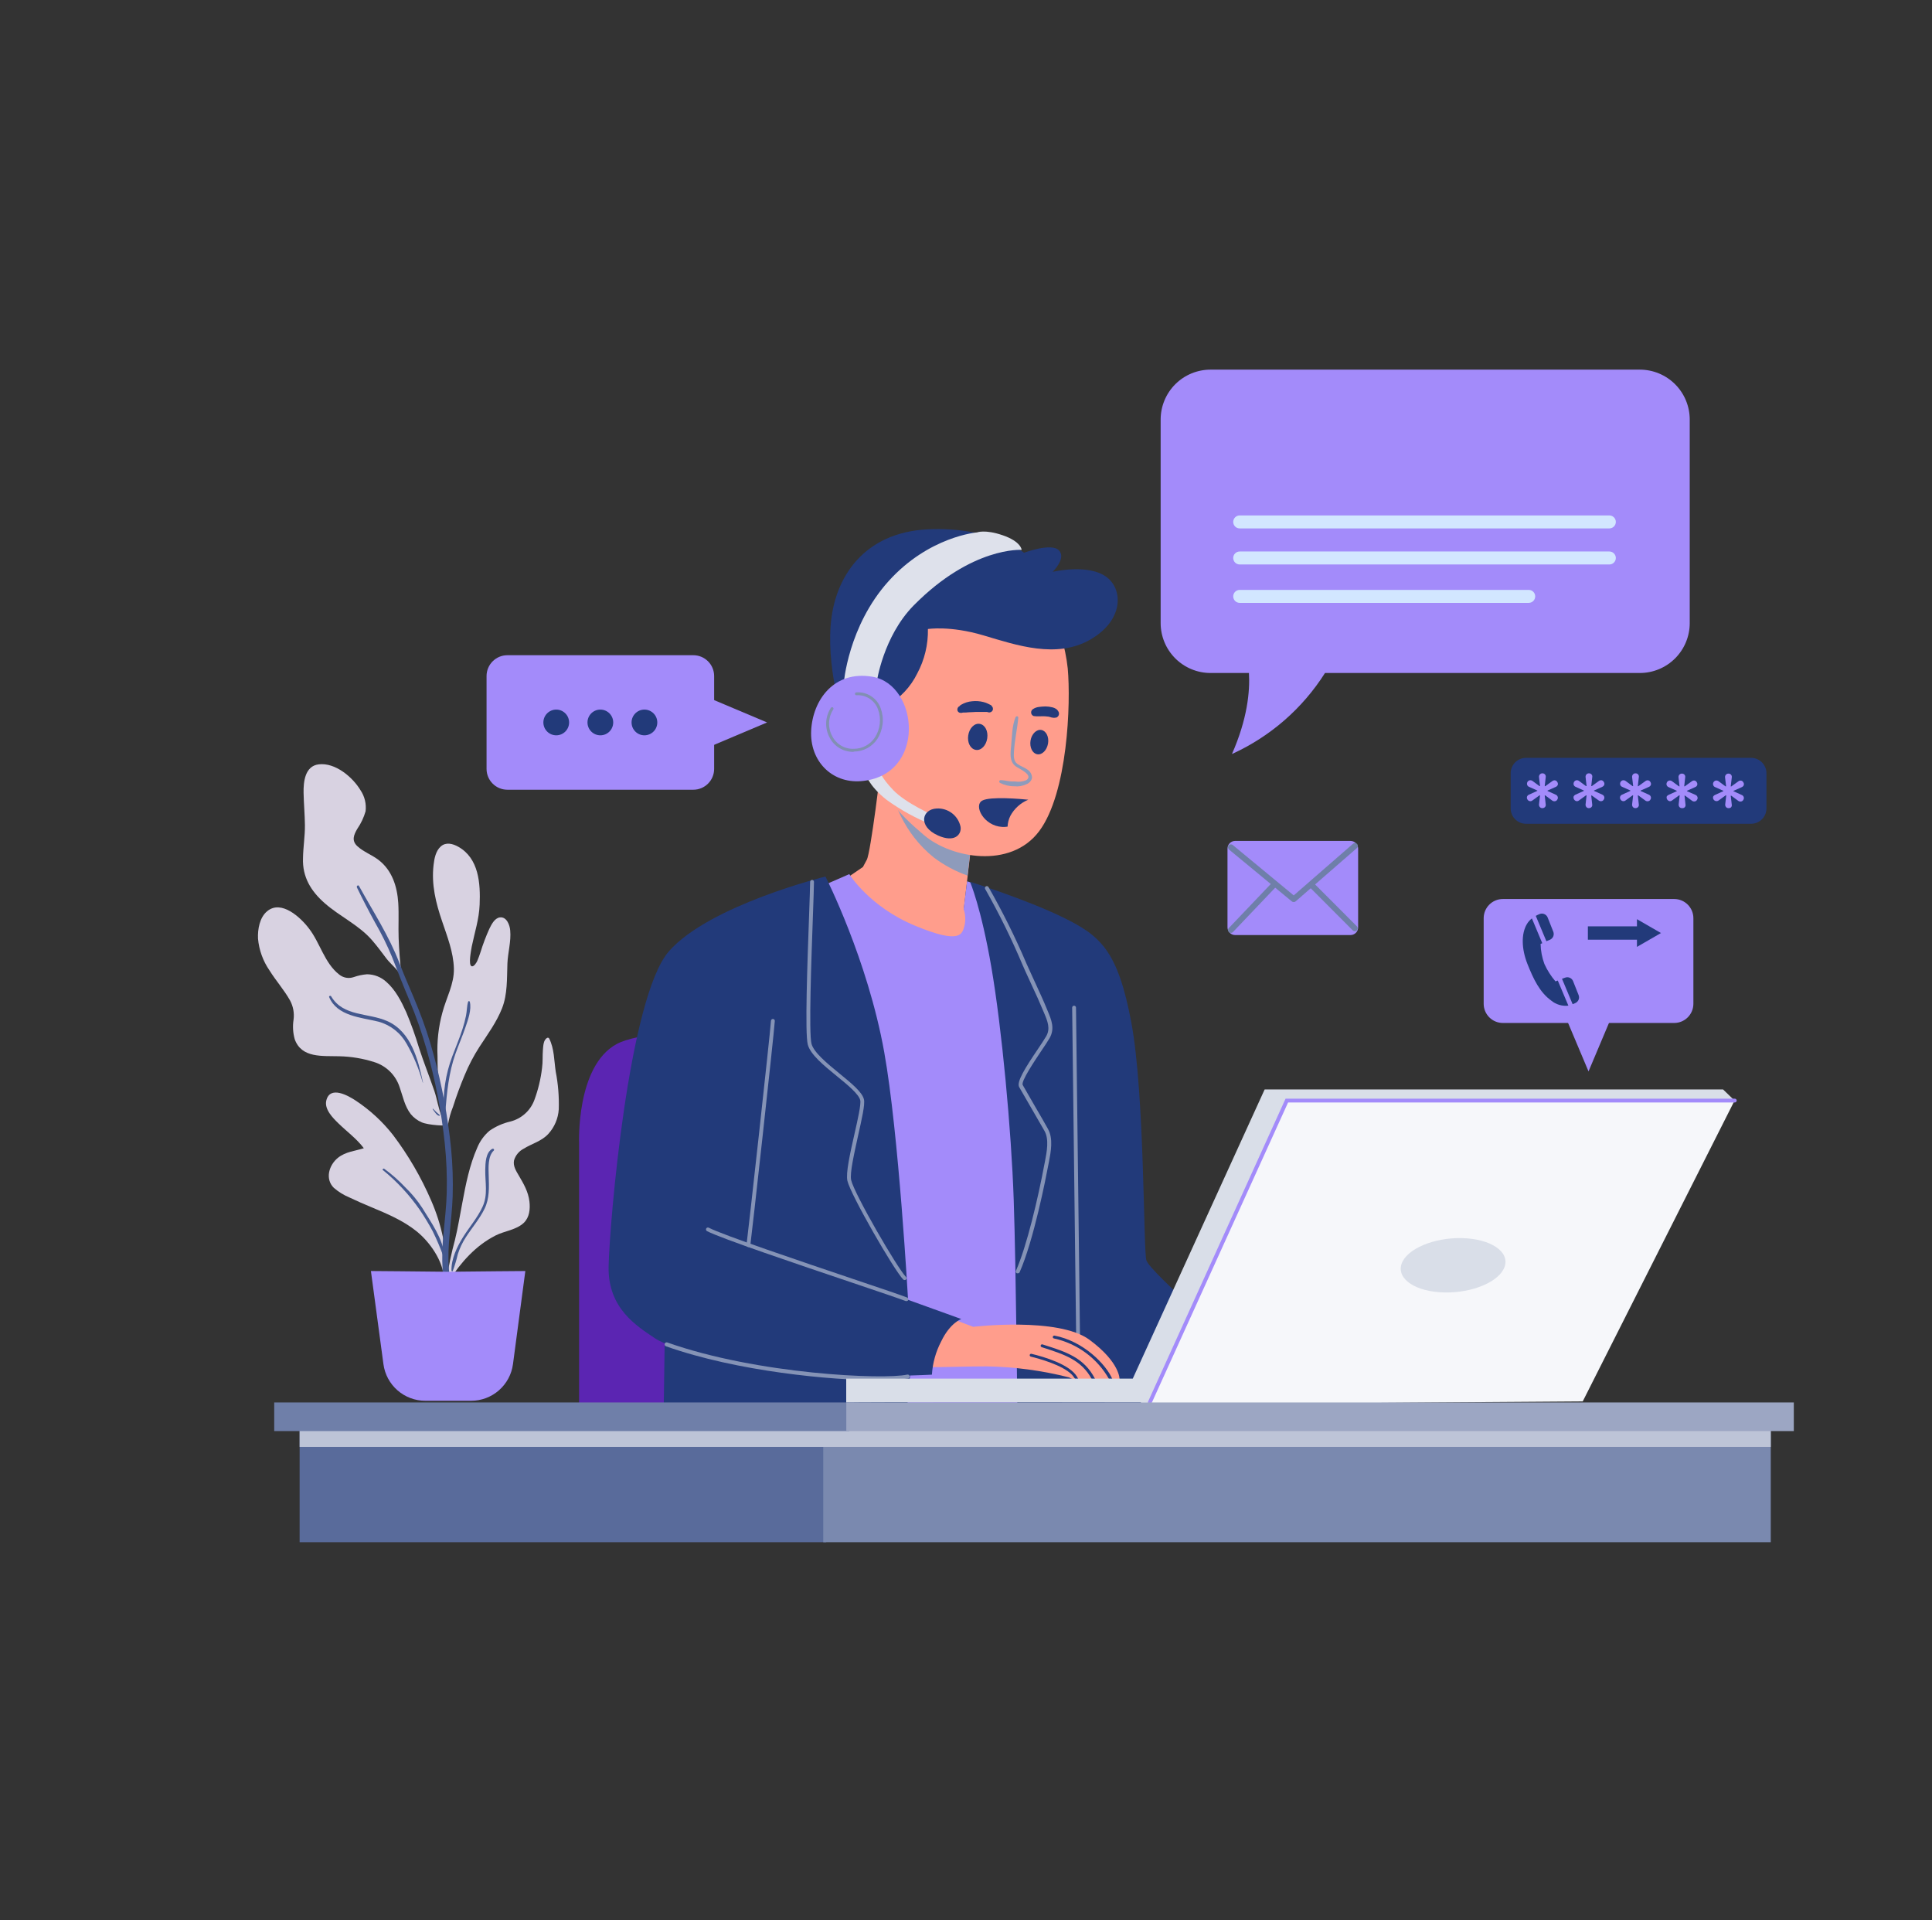 <svg width="156" height="155" viewBox="0 0 156 155" fill="none" xmlns="http://www.w3.org/2000/svg">
<rect x="0" y="0" width="156" height="155" fill="#333333" stroke="none"/>
<path d="M135.183 72.577H121.35C120.494 72.577 119.8 73.271 119.8 74.127V81.034C119.8 81.89 120.494 82.584 121.35 82.584H135.183C136.039 82.584 136.733 81.89 136.733 81.034V74.127C136.733 73.271 136.039 72.577 135.183 72.577Z" fill="#A38BFA"/>
<path d="M128.266 86.496L130.458 81.301H126.075L128.266 86.496Z" fill="#A38BFA"/>
<path d="M128.214 75.863H132.176V76.443L134.116 75.324L132.176 74.205V74.784H128.214V75.863Z" fill="#223A7A"/>
<path d="M134.116 78.139H130.157V77.562L128.214 78.681L130.157 79.8V79.221H134.116V78.139Z" fill="#A38BFA"/>
<path d="M125.783 79.159L125.597 79.227C125.235 78.804 124.935 78.332 124.705 77.826C124.512 77.306 124.407 76.758 124.395 76.204L124.531 76.145L123.694 74.143C123.531 74.269 123.393 74.424 123.288 74.602C122.814 75.404 122.86 76.632 123.338 77.832C123.815 79.031 124.323 80.104 125.253 80.777C125.445 80.935 125.666 81.053 125.904 81.123C126.142 81.194 126.392 81.215 126.639 81.186L125.783 79.159Z" fill="#223A7A"/>
<path d="M126.385 78.923L126.124 79.016L126.983 81.068C127.072 81.039 127.158 81.001 127.24 80.957C127.347 80.898 127.429 80.803 127.471 80.689C127.512 80.575 127.511 80.45 127.467 80.337L127.02 79.211C126.973 79.09 126.88 78.991 126.761 78.938C126.643 78.884 126.507 78.878 126.385 78.923Z" fill="#223A7A"/>
<path d="M124.342 73.78C124.226 73.823 124.114 73.876 124.007 73.938L124.863 75.984L125.151 75.866C125.27 75.815 125.365 75.719 125.416 75.6C125.467 75.481 125.469 75.346 125.424 75.225L124.974 74.09C124.931 73.966 124.84 73.864 124.722 73.806C124.603 73.748 124.467 73.738 124.342 73.78Z" fill="#223A7A"/>
<path d="M46.758 115.401V92.312C46.758 92.312 46.501 86.09 49.775 84.295C53.048 82.5 66.825 83.461 66.825 83.461V115.391L46.758 115.401Z" fill="#5B25B2"/>
<path d="M71.143 61.845C71.143 61.845 70.309 68.839 69.987 69.415L69.677 69.992L68.08 71.083C68.08 71.083 71.158 75.445 74.94 76.148C78.722 76.852 78.406 74.598 78.406 74.598L77.826 73.377L78.598 66.709C78.598 66.709 71.719 63.578 71.143 61.845Z" fill="#FF9D8C"/>
<path d="M66.074 71.66L68.576 70.568C68.576 70.568 70.179 73.197 73.899 74.738C77.619 76.279 77.684 75.38 77.876 74.738C77.981 74.291 77.959 73.824 77.811 73.389L78.087 71.145L79.575 71.641L84.739 113.414L71.462 114.055L66.074 71.66Z" fill="#A38BFA"/>
<path d="M78.326 71.188C78.326 71.188 79.225 73.262 80.058 78.139C80.892 83.015 81.661 91.221 81.853 96.866C82.046 102.511 82.163 115.401 82.163 115.401H98.903C99.096 115.401 100.252 109.052 100.252 109.052C100.252 109.052 92.948 102.787 92.57 101.761C92.313 101.079 92.443 88.4 91.352 82.562C90.26 76.725 88.85 75.55 85.893 74.09C82.845 72.593 78.326 71.188 78.326 71.188Z" fill="#223A7A"/>
<path d="M87.049 108.054C87.008 108.054 86.968 108.037 86.939 108.008C86.91 107.979 86.894 107.94 86.894 107.899C86.894 107.44 86.81 100.924 86.733 94.621C86.655 88.319 86.572 81.806 86.572 81.344C86.572 81.303 86.588 81.263 86.617 81.234C86.646 81.205 86.685 81.189 86.727 81.189C86.768 81.189 86.807 81.205 86.836 81.234C86.865 81.263 86.882 81.303 86.882 81.344C86.882 81.803 86.965 88.319 87.043 94.618C87.12 100.917 87.204 107.437 87.204 107.899C87.203 107.939 87.186 107.978 87.158 108.007C87.129 108.036 87.09 108.053 87.049 108.054Z" fill="#8593B6"/>
<path d="M53.696 106.485L53.569 115.401H73.065C73.065 115.401 73.899 107.834 73.579 107.127C73.26 106.42 53.696 106.485 53.696 106.485Z" fill="#223A7A"/>
<g style="mix-blend-mode:multiply">
<path d="M75.396 69.223C76.226 69.847 77.146 70.34 78.124 70.686L78.583 66.721C78.583 66.721 73.427 64.359 71.679 62.601C72.045 64.598 72.944 67.242 75.396 69.223Z" fill="#8E9BBB"/>
</g>
<path d="M84.612 48.825C85.475 50.416 86.02 52.16 86.215 53.959C86.472 56.78 86.215 64.027 83.905 67.106C81.596 70.184 76.775 69.276 74.606 67.416C72.603 65.711 70.628 63.826 70.117 60.106C69.605 56.386 71.205 49.33 75.759 47.855C80.313 46.379 84.612 48.825 84.612 48.825Z" fill="#FF9D8C"/>
<path d="M90.4 111.371C90.4 111.371 90.174 111.371 89.83 111.371H89.566L88.425 111.34H88.153C87.749 111.34 87.405 111.38 87.083 111.361C87.015 111.361 86.916 111.361 86.835 111.361C86.801 111.364 86.767 111.364 86.733 111.361C86.583 111.327 86.44 111.271 86.308 111.194C84.132 110.64 81.9 110.343 79.655 110.307C76.791 110.307 74.221 110.515 73.803 110.165C73.384 109.814 73.127 106.209 75.573 105.974L78.58 107.114C78.58 107.114 85.446 106.299 87.963 108.156C90.481 110.013 90.4 111.371 90.4 111.371Z" fill="#FF9D8C"/>
<path d="M87.071 111.34C87.002 111.34 86.903 111.34 86.823 111.34C86.744 111.215 86.656 111.097 86.559 110.986C85.784 110.196 83.912 109.684 83.233 109.52C83.203 109.513 83.177 109.494 83.161 109.468C83.145 109.442 83.139 109.41 83.146 109.38C83.15 109.365 83.156 109.351 83.165 109.339C83.174 109.326 83.186 109.315 83.199 109.307C83.213 109.299 83.227 109.294 83.243 109.292C83.258 109.289 83.273 109.29 83.289 109.294C84.278 109.532 86.389 110.143 86.971 111.154C86.99 111.181 87.04 111.29 87.071 111.34Z" fill="#223A7A"/>
<path d="M88.422 111.324C88.332 111.324 88.239 111.324 88.149 111.324C87.303 109.774 85.921 109.34 84.209 108.788L84.107 108.754C84.093 108.749 84.079 108.742 84.068 108.732C84.056 108.722 84.047 108.709 84.04 108.696C84.033 108.682 84.029 108.667 84.028 108.652C84.027 108.637 84.029 108.621 84.034 108.607C84.039 108.593 84.047 108.579 84.057 108.568C84.067 108.556 84.079 108.547 84.093 108.54C84.106 108.533 84.121 108.529 84.136 108.528C84.152 108.527 84.167 108.529 84.181 108.534L84.281 108.568C86.088 109.139 87.545 109.604 88.422 111.324Z" fill="#223A7A"/>
<path d="M89.826 111.358H89.563C89.096 110.523 88.457 109.797 87.689 109.227C86.921 108.657 86.04 108.257 85.105 108.054C85.09 108.051 85.075 108.046 85.061 108.038C85.048 108.03 85.037 108.019 85.028 108.006C85.019 107.993 85.012 107.979 85.009 107.964C85.006 107.948 85.006 107.933 85.009 107.917C85.016 107.888 85.033 107.862 85.058 107.845C85.082 107.828 85.112 107.82 85.142 107.824C87.458 108.258 89.327 110.146 89.826 111.358Z" fill="#223A7A"/>
<path d="M71.654 56.941C72.694 56.343 73.531 55.45 74.06 54.374C74.653 53.271 74.95 52.033 74.925 50.781C74.925 50.781 76.723 50.493 79.417 51.296C82.111 52.099 85.307 53.187 88.01 51.649C90.713 50.111 90.704 47.641 89.389 46.615C87.917 45.465 84.997 46.165 84.997 46.165C84.997 46.165 86.119 45.074 85.508 44.432C84.897 43.791 82.687 44.624 82.687 44.624C82.687 44.624 79.993 42.476 74.894 42.733C69.794 42.991 67.358 46.55 67.069 50.53C66.781 54.51 68.223 58.481 68.223 58.481L71.654 56.941Z" fill="#223A7A"/>
<g style="mix-blend-mode:multiply">
<path d="M81.999 57.905C81.711 58.615 81.717 59.455 81.646 60.199C81.59 60.788 81.481 61.473 82.021 61.87C82.278 62.059 83.493 62.57 82.867 62.986C82.58 63.105 82.265 63.141 81.959 63.088C81.77 63.088 81.581 63.088 81.394 63.057C81.209 63.026 80.995 62.983 80.796 62.98C80.771 62.981 80.747 62.989 80.727 63.005C80.708 63.021 80.694 63.042 80.687 63.066C80.68 63.091 80.682 63.116 80.691 63.14C80.7 63.163 80.716 63.183 80.737 63.197C81.1 63.385 81.504 63.481 81.912 63.476C82.246 63.513 82.584 63.454 82.886 63.305C82.996 63.266 83.094 63.199 83.172 63.112C83.25 63.025 83.305 62.92 83.332 62.806C83.333 62.668 83.298 62.533 83.231 62.413C83.163 62.292 83.066 62.192 82.948 62.121C82.706 61.941 82.408 61.857 82.163 61.681C81.822 61.439 81.853 61.03 81.875 60.648C81.931 59.737 82.142 58.841 82.222 57.933C82.222 57.796 82.042 57.796 81.999 57.905Z" fill="#8E9BBB"/>
</g>
<path d="M84.622 60.035C84.525 60.577 84.132 60.965 83.744 60.89C83.357 60.816 83.124 60.326 83.211 59.787C83.298 59.247 83.701 58.857 84.088 58.931C84.476 59.005 84.718 59.495 84.622 60.035Z" fill="#223A7A"/>
<path d="M79.714 59.607C79.627 60.19 79.215 60.614 78.784 60.537C78.353 60.459 78.093 59.951 78.18 59.368C78.267 58.785 78.679 58.364 79.11 58.438C79.541 58.513 79.801 59.024 79.714 59.607Z" fill="#223A7A"/>
<path d="M83.478 57.809C83.788 57.858 84.082 57.809 84.383 57.827L84.6 57.849H84.575H84.622L84.736 57.871C84.798 57.886 84.86 57.911 84.925 57.927C84.985 57.941 85.047 57.949 85.108 57.951L85.207 57.936H85.145C85.187 57.938 85.228 57.938 85.269 57.936C85.353 57.911 85.423 57.854 85.466 57.779C85.508 57.703 85.52 57.614 85.499 57.53C85.486 57.483 85.464 57.438 85.434 57.4C85.434 57.381 85.406 57.365 85.394 57.35L85.431 57.39L85.39 57.338C85.373 57.31 85.35 57.286 85.322 57.269L85.248 57.214C85.163 57.161 85.07 57.123 84.972 57.102C84.791 57.057 84.606 57.033 84.42 57.031C84.237 57.033 84.055 57.047 83.874 57.074C83.707 57.093 83.546 57.153 83.406 57.248C83.354 57.279 83.313 57.326 83.287 57.381C83.261 57.436 83.252 57.498 83.261 57.558C83.269 57.616 83.293 57.672 83.332 57.717C83.371 57.762 83.421 57.795 83.478 57.812V57.809Z" fill="#223A7A"/>
<path d="M80.058 56.95C80.018 56.925 79.975 56.904 79.931 56.885C79.897 56.87 79.798 56.817 79.872 56.857L79.789 56.814C79.665 56.753 79.535 56.706 79.401 56.674C79.107 56.601 78.803 56.58 78.502 56.612C78.188 56.637 77.884 56.732 77.612 56.891C77.571 56.913 77.533 56.941 77.498 56.972L77.436 57.056V57.028C77.394 57.057 77.36 57.096 77.337 57.141C77.313 57.187 77.302 57.237 77.302 57.288C77.302 57.336 77.315 57.383 77.34 57.424C77.365 57.465 77.4 57.498 77.442 57.52C77.491 57.541 77.544 57.552 77.597 57.552C77.65 57.552 77.703 57.541 77.752 57.52H77.591C77.67 57.538 77.753 57.538 77.833 57.52C77.833 57.52 77.919 57.499 77.864 57.52C77.808 57.542 77.95 57.52 77.966 57.52C77.981 57.52 78.081 57.52 77.966 57.52H78.022L78.167 57.505C78.378 57.505 78.589 57.48 78.803 57.474C79.017 57.468 79.2 57.474 79.398 57.474H79.649C79.677 57.474 79.696 57.474 79.649 57.474H79.702L79.807 57.508C79.876 57.524 79.949 57.516 80.013 57.485C80.076 57.454 80.127 57.402 80.158 57.338C80.183 57.271 80.185 57.198 80.163 57.13C80.141 57.062 80.097 57.004 80.037 56.966L80.058 56.95Z" fill="#223A7A"/>
<path d="M81.581 65.866C81.898 65.277 82.41 64.816 83.028 64.561C82.492 64.505 79.956 64.272 79.308 64.635C78.592 65.041 79.442 66.678 80.923 66.758C81.068 66.766 81.214 66.758 81.357 66.734C81.37 66.432 81.446 66.136 81.581 65.866Z" fill="#223A7A"/>
<path d="M69.859 62.425C69.859 62.425 70.117 63.417 71.592 64.573C72.713 65.383 73.928 66.053 75.21 66.569L75.38 65.822C75.38 65.822 73.167 64.861 72.141 63.801C71.115 62.741 70.988 62.167 70.988 62.167L69.859 62.425Z" fill="#DEE1EB"/>
<path d="M75.632 65.27C76.079 65.245 76.52 65.381 76.875 65.654C77.23 65.927 77.474 66.32 77.563 66.758C77.647 67.379 77.076 68.048 75.743 67.45C74.085 66.706 74.444 65.323 75.632 65.27Z" fill="#223A7A"/>
<path d="M70.789 55.081C70.789 55.081 71.301 51.395 73.772 48.881C78.487 44.104 82.495 44.392 82.495 44.392C82.495 44.392 82.461 43.719 80.945 43.205C79.531 42.724 78.893 42.981 78.893 42.981C78.893 42.981 75.012 43.291 71.741 46.925C68.471 50.558 68.126 55.18 68.126 55.18L70.789 55.081Z" fill="#DEE1EB"/>
<path d="M70.436 54.631C67.336 54.107 65.625 56.522 65.498 58.971C65.371 61.42 67.15 63.24 69.506 63.063C74.829 62.648 74.221 55.273 70.436 54.631Z" fill="#A38BFA"/>
<path d="M68.898 60.695C68.509 60.701 68.125 60.599 67.79 60.399C67.455 60.2 67.182 59.912 67.001 59.566C66.794 59.193 66.693 58.769 66.709 58.342C66.724 57.915 66.857 57.5 67.091 57.142C67.1 57.13 67.111 57.119 67.123 57.111C67.136 57.102 67.15 57.096 67.165 57.093C67.18 57.09 67.196 57.091 67.21 57.094C67.225 57.097 67.24 57.103 67.252 57.111C67.265 57.12 67.276 57.131 67.284 57.144C67.293 57.156 67.298 57.17 67.301 57.185C67.304 57.2 67.304 57.216 67.301 57.231C67.298 57.246 67.292 57.26 67.283 57.273C67.075 57.593 66.958 57.965 66.944 58.347C66.93 58.729 67.021 59.108 67.206 59.443C67.37 59.761 67.622 60.026 67.933 60.205C68.243 60.384 68.599 60.469 68.957 60.45C69.291 60.449 69.619 60.365 69.913 60.207C70.206 60.048 70.456 59.82 70.641 59.542C70.857 59.208 70.992 58.828 71.037 58.432C71.081 58.037 71.032 57.637 70.895 57.263C70.767 56.913 70.53 56.613 70.219 56.408C69.907 56.203 69.537 56.104 69.165 56.126C69.15 56.128 69.135 56.127 69.12 56.123C69.105 56.119 69.091 56.112 69.079 56.103C69.067 56.094 69.057 56.082 69.049 56.069C69.042 56.056 69.037 56.041 69.035 56.026C69.031 55.996 69.04 55.965 69.058 55.941C69.077 55.917 69.104 55.901 69.134 55.896C69.56 55.863 69.984 55.971 70.342 56.204C70.7 56.437 70.972 56.78 71.115 57.183C71.262 57.59 71.314 58.025 71.265 58.455C71.217 58.885 71.07 59.298 70.836 59.663C70.631 59.969 70.355 60.222 70.031 60.398C69.707 60.574 69.345 60.668 68.976 60.673L68.898 60.695Z" fill="#818FB3"/>
<path d="M66.651 70.761C66.651 70.761 57.289 73.07 54.018 76.79C50.748 80.51 49.207 98.853 49.142 102.254C49.077 105.654 51.452 107.065 52.862 108.026C54.273 108.987 60.494 110.72 65.498 110.977C70.501 111.234 75.247 110.977 75.247 110.977C75.305 110.036 75.562 109.118 76.001 108.283C76.713 106.795 77.619 106.485 77.619 106.485L73.322 104.935C73.322 104.935 72.569 91.45 71.397 84.94C70.052 77.432 66.651 70.761 66.651 70.761Z" fill="#223A7A"/>
<path d="M82.172 102.793C82.152 102.797 82.131 102.797 82.111 102.793C82.073 102.776 82.044 102.745 82.029 102.707C82.015 102.668 82.016 102.626 82.033 102.588C82.91 100.607 83.819 96.723 84.33 93.995L84.374 93.775C84.528 92.972 84.721 91.974 84.336 91.295C84.138 90.945 83.695 90.182 83.27 89.451C82.845 88.719 82.411 87.972 82.293 87.758C82.067 87.339 82.78 86.208 83.809 84.686C84.085 84.27 84.327 83.914 84.466 83.672C84.835 83.052 84.591 82.454 84.308 81.781L84.2 81.53C83.946 80.91 83.654 80.271 83.372 79.67L83.028 78.92C82.876 78.588 82.718 78.253 82.572 77.909C81.685 75.806 80.676 73.757 79.55 71.771C79.529 71.735 79.524 71.693 79.534 71.653C79.545 71.613 79.57 71.579 79.606 71.557C79.623 71.547 79.642 71.54 79.663 71.537C79.683 71.534 79.703 71.535 79.723 71.541C79.743 71.546 79.761 71.555 79.777 71.567C79.793 71.58 79.807 71.595 79.817 71.613C80.956 73.605 81.977 75.662 82.876 77.773L83.332 78.78L83.676 79.527C83.958 80.147 84.249 80.767 84.51 81.409L84.606 81.638C84.894 82.327 85.192 83.037 84.749 83.808C84.603 84.06 84.361 84.428 84.079 84.841C83.543 85.641 82.424 87.305 82.579 87.591C82.693 87.801 83.109 88.52 83.549 89.277C83.989 90.033 84.423 90.774 84.618 91.137C85.059 91.924 84.854 92.981 84.69 93.834L84.646 94.051C84.46 95.046 83.471 100.13 82.328 102.712C82.313 102.74 82.29 102.762 82.263 102.777C82.235 102.791 82.204 102.797 82.172 102.793Z" fill="#8593B6"/>
<path d="M73.04 103.339C73.02 103.339 72.999 103.335 72.981 103.327C72.962 103.319 72.945 103.307 72.931 103.292C72.2 102.557 68.688 96.472 68.424 95.328C68.281 94.708 68.641 93.112 68.988 91.574C69.258 90.384 69.537 89.153 69.46 88.821C69.339 88.322 68.44 87.581 67.572 86.877C66.521 86.019 65.436 85.132 65.225 84.332C64.986 83.424 65.191 77.742 65.327 73.981C65.374 72.627 65.414 71.56 65.414 71.192C65.414 71.15 65.43 71.111 65.459 71.082C65.489 71.053 65.528 71.037 65.569 71.037C65.61 71.037 65.65 71.053 65.679 71.082C65.708 71.111 65.724 71.15 65.724 71.192C65.724 71.576 65.684 72.648 65.637 74.003C65.51 77.519 65.299 83.402 65.526 84.267C65.712 84.968 66.803 85.861 67.767 86.651C68.731 87.442 69.627 88.161 69.76 88.759C69.856 89.162 69.593 90.309 69.292 91.655C68.982 93.09 68.601 94.711 68.728 95.272C68.985 96.391 72.448 102.365 73.152 103.087C73.166 103.102 73.177 103.118 73.185 103.137C73.193 103.156 73.197 103.176 73.197 103.196C73.197 103.216 73.193 103.236 73.185 103.255C73.177 103.273 73.166 103.29 73.152 103.304C73.136 103.317 73.119 103.327 73.099 103.333C73.08 103.339 73.06 103.341 73.04 103.339Z" fill="#8593B6"/>
<path d="M60.432 100.676H60.411C60.39 100.673 60.37 100.666 60.353 100.656C60.335 100.646 60.319 100.632 60.307 100.615C60.294 100.599 60.285 100.58 60.28 100.56C60.275 100.54 60.274 100.519 60.277 100.499C60.392 99.693 62.171 83.635 62.252 82.404C62.255 82.363 62.274 82.325 62.305 82.298C62.336 82.271 62.377 82.257 62.418 82.26C62.459 82.263 62.497 82.282 62.524 82.313C62.551 82.344 62.565 82.385 62.562 82.426C62.478 83.666 60.702 99.736 60.584 100.542C60.579 100.579 60.561 100.613 60.533 100.637C60.505 100.662 60.469 100.675 60.432 100.676Z" fill="#8593B6"/>
<path d="M73.195 105.037C73.176 105.042 73.156 105.042 73.136 105.037C72.742 104.879 71 104.29 68.796 103.546C64.344 102.046 58.256 99.99 57.087 99.389C57.051 99.369 57.024 99.336 57.012 99.297C57 99.258 57.004 99.215 57.022 99.178C57.041 99.142 57.074 99.115 57.113 99.103C57.152 99.091 57.194 99.095 57.23 99.113C58.368 99.705 64.704 101.841 68.892 103.255C71.103 103.999 72.851 104.588 73.254 104.752C73.292 104.768 73.322 104.798 73.337 104.836C73.353 104.873 73.353 104.916 73.338 104.954C73.324 104.979 73.303 105.001 73.278 105.016C73.253 105.03 73.224 105.038 73.195 105.037Z" fill="#8593B6"/>
<path d="M71.053 111.433C67.138 111.433 59.543 110.726 53.773 108.686C53.753 108.679 53.734 108.669 53.718 108.655C53.702 108.641 53.688 108.624 53.679 108.604C53.669 108.585 53.663 108.564 53.662 108.543C53.66 108.522 53.663 108.5 53.67 108.48C53.676 108.459 53.687 108.441 53.701 108.424C53.715 108.408 53.732 108.395 53.751 108.385C53.77 108.376 53.791 108.37 53.813 108.368C53.834 108.367 53.855 108.369 53.876 108.376C61.164 110.955 71.36 111.395 73.257 110.971C73.277 110.966 73.298 110.966 73.319 110.969C73.339 110.973 73.359 110.981 73.377 110.992C73.394 111.003 73.409 111.018 73.421 111.035C73.433 111.052 73.442 111.071 73.446 111.092C73.451 111.112 73.451 111.133 73.447 111.154C73.444 111.174 73.436 111.194 73.425 111.211C73.414 111.229 73.399 111.244 73.382 111.256C73.365 111.268 73.346 111.276 73.325 111.281C72.574 111.402 71.813 111.452 71.053 111.433Z" fill="#8593B6"/>
<path d="M26.23 72.924C27.445 73.994 28.986 74.679 30.052 75.916C30.474 76.403 30.849 76.92 31.24 77.432C31.525 77.804 32.281 78.418 32.405 78.886C32.458 79.09 32.446 78.811 32.405 78.607V78.582C32.3 77.636 32.222 76.688 32.188 75.736C32.154 74.784 32.216 73.836 32.157 72.887C32.07 71.554 31.655 70.258 30.564 69.421C30.031 69.015 29.342 68.764 28.853 68.312C28.363 67.859 28.574 67.382 28.853 66.907C29.149 66.476 29.374 65.999 29.519 65.497C29.592 64.901 29.448 64.299 29.113 63.801C28.477 62.735 27.067 61.544 25.734 61.706C24.621 61.839 24.494 63.122 24.513 64.015C24.531 64.908 24.612 65.751 24.621 66.622C24.63 67.493 24.479 68.389 24.466 69.279C24.407 70.792 25.105 71.945 26.23 72.924Z" fill="#D8D2E1"/>
<path d="M37.517 86.8C37.848 85.999 38.25 85.231 38.72 84.503C39.377 83.495 40.102 82.513 40.543 81.387C40.983 80.262 40.927 79 40.971 77.788C41.005 76.899 41.281 76.009 41.197 75.113C41.163 74.685 40.915 73.994 40.363 74.062C39.929 74.118 39.675 74.654 39.507 74.992C39.235 75.597 39 76.218 38.804 76.852C38.72 77.097 38.639 77.345 38.534 77.581C38.472 77.717 38.273 78.052 38.091 78.008C37.781 77.928 38.06 76.641 38.091 76.415C38.326 75.271 38.683 74.208 38.729 73.03C38.8 71.322 38.67 69.288 36.999 68.355C36.562 68.11 36.011 67.964 35.595 68.33C35.18 68.696 35.068 69.316 35.009 69.828C34.823 71.405 35.192 72.9 35.7 74.381C36.116 75.621 36.612 76.861 36.649 78.182C36.683 79.444 36.029 80.56 35.719 81.753C35.405 82.898 35.273 84.086 35.328 85.272C35.328 86.04 35.353 86.803 35.409 87.572C35.462 88.279 35.524 88.982 35.611 89.686C35.611 89.829 35.642 89.978 35.663 90.126C35.391 89.472 35.294 88.725 35.071 88.068C34.671 86.902 34.209 85.758 33.831 84.587C33.538 83.61 33.194 82.65 32.799 81.71C32.405 80.839 31.934 79.915 31.202 79.273C30.775 78.879 30.215 78.658 29.634 78.653C29.266 78.683 28.903 78.76 28.555 78.883C28.36 78.95 28.151 78.967 27.947 78.931C27.744 78.895 27.553 78.808 27.392 78.678C26.196 77.748 25.843 76.108 24.947 74.958C24.296 74.09 22.727 72.611 21.58 73.557C20.96 74.059 20.799 75.032 20.833 75.776C20.916 76.699 21.236 77.584 21.763 78.346C22.281 79.177 22.947 79.921 23.424 80.774C23.677 81.249 23.775 81.79 23.703 82.324C23.622 82.848 23.654 83.384 23.797 83.895C24.345 85.445 26.059 85.231 27.392 85.272C28.349 85.292 29.298 85.45 30.21 85.74C30.69 85.887 31.127 86.148 31.485 86.499C31.842 86.851 32.11 87.284 32.266 87.761C32.529 88.493 32.672 89.311 33.171 89.947C33.408 90.234 33.711 90.461 34.054 90.607C34.575 90.836 36.159 90.935 36.172 90.793C36.256 90.294 36.395 89.805 36.584 89.336C36.851 88.48 37.167 87.64 37.517 86.8Z" fill="#D8D2E1"/>
<path d="M44.873 86.515C44.737 85.625 44.762 84.655 44.34 83.833C44.333 83.82 44.322 83.808 44.31 83.799C44.298 83.789 44.284 83.782 44.269 83.778C44.254 83.774 44.238 83.773 44.223 83.775C44.207 83.777 44.192 83.782 44.179 83.79C43.869 83.957 43.869 84.444 43.838 84.742C43.798 85.238 43.838 85.734 43.767 86.227C43.663 87.107 43.455 87.972 43.147 88.803C42.99 89.227 42.732 89.607 42.395 89.909C42.059 90.211 41.654 90.427 41.215 90.539C40.611 90.678 40.039 90.93 39.529 91.283C39.094 91.652 38.754 92.121 38.537 92.65C37.917 94.048 37.607 95.607 37.331 97.101C37.136 98.106 36.978 99.116 36.733 100.111C36.465 101.099 36.25 102.099 36.088 103.109C36.063 103.162 36.038 103.211 36.017 103.264C35.952 103.416 36.19 103.497 36.271 103.373C37.235 101.888 38.41 100.558 40.01 99.743C40.732 99.374 41.693 99.296 42.297 98.716C42.756 98.276 42.818 97.603 42.75 97.002C42.66 96.215 42.282 95.567 41.888 94.897C41.671 94.528 41.417 94.132 41.504 93.685C41.562 93.481 41.662 93.292 41.797 93.128C41.932 92.964 42.099 92.83 42.288 92.733C42.951 92.321 43.73 92.135 44.275 91.54C44.774 90.993 45.071 90.292 45.118 89.553C45.15 88.534 45.068 87.515 44.873 86.515Z" fill="#D8D2E1"/>
<path d="M31.739 91.633C30.887 90.545 29.864 89.603 28.71 88.843C28.09 88.434 26.642 87.628 26.348 88.843C26.177 89.55 26.869 90.244 27.324 90.687C28.009 91.354 28.8 91.927 29.377 92.696C28.663 92.926 27.916 92.969 27.293 93.465C26.559 94.051 26.227 95.179 26.959 95.898C27.337 96.224 27.765 96.486 28.226 96.677C28.803 96.953 29.389 97.207 29.978 97.452C31.252 97.985 32.542 98.524 33.627 99.395C34.712 100.266 35.775 101.785 35.862 103.233C35.862 103.373 35.818 103.233 35.899 103.184C35.945 103.224 36.097 103.149 36.097 103.069C36.1 100.946 35.66 98.847 34.808 96.903C33.998 95.03 32.968 93.261 31.739 91.633Z" fill="#D8D2E1"/>
<path d="M28.803 71.61C29.274 72.583 29.764 73.532 30.285 74.481C30.804 75.379 31.264 76.311 31.661 77.271C32.123 78.47 32.591 79.651 33.093 80.842C33.607 82.076 34.049 83.339 34.417 84.624C35.14 87.139 35.641 89.713 35.914 92.315C36.052 93.636 36.105 94.964 36.072 96.292C36.045 97.328 35.927 98.354 35.831 99.392C35.706 100.466 35.677 101.549 35.744 102.629C35.821 103.528 35.964 104.597 36.674 105.239C36.702 105.263 36.738 105.278 36.775 105.279C36.812 105.28 36.849 105.268 36.878 105.246C36.908 105.223 36.929 105.191 36.937 105.155C36.946 105.118 36.941 105.08 36.925 105.047C36.094 103.345 36.141 101.488 36.305 99.64C36.395 98.623 36.516 97.61 36.55 96.587C36.59 95.284 36.547 93.981 36.42 92.684C36.16 90.136 35.69 87.614 35.012 85.145C34.672 83.882 34.258 82.639 33.772 81.425C33.292 80.203 32.734 79.013 32.266 77.785C31.419 75.562 30.127 73.594 28.986 71.523C28.927 71.415 28.772 71.523 28.822 71.619L28.803 71.61Z" fill="#43588E"/>
<path d="M35.955 89.788C36.088 88.17 36.231 86.614 36.776 85.07C37.03 84.351 37.34 83.65 37.585 82.928C37.787 82.33 38.091 81.511 37.936 80.876C37.932 80.86 37.923 80.846 37.911 80.835C37.898 80.825 37.882 80.819 37.866 80.819C37.849 80.819 37.834 80.825 37.821 80.835C37.808 80.846 37.8 80.86 37.796 80.876C37.691 81.239 37.703 81.635 37.626 82.007C37.552 82.369 37.458 82.726 37.343 83.077C37.105 83.824 36.792 84.54 36.519 85.278C35.977 86.717 35.746 88.254 35.84 89.788C35.84 89.803 35.846 89.817 35.856 89.828C35.867 89.838 35.881 89.844 35.896 89.844C35.911 89.844 35.925 89.838 35.935 89.828C35.946 89.817 35.952 89.803 35.952 89.788H35.955Z" fill="#43588E"/>
<path d="M26.577 80.492C27.219 82.041 29.15 82.131 30.558 82.479C31.038 82.609 31.487 82.835 31.878 83.142C32.269 83.449 32.595 83.832 32.836 84.267C33.398 85.253 33.835 86.305 34.135 87.398C34.135 87.398 34.157 87.398 34.154 87.398C33.76 85.538 33.199 83.3 31.28 82.438C29.73 81.744 27.721 82.091 26.738 80.433C26.689 80.352 26.54 80.405 26.577 80.501V80.492Z" fill="#43588E"/>
<path d="M34.938 89.543C35.015 89.646 35.084 89.754 35.164 89.853C35.201 89.904 35.243 89.95 35.291 89.99C35.34 90.039 35.403 90.071 35.471 90.08C35.478 90.08 35.484 90.079 35.49 90.076C35.496 90.072 35.501 90.068 35.505 90.062C35.508 90.056 35.51 90.05 35.51 90.043C35.51 90.036 35.508 90.03 35.505 90.024C35.466 89.976 35.42 89.935 35.369 89.9L35.232 89.779C35.142 89.692 35.062 89.599 34.972 89.513C34.972 89.497 34.922 89.513 34.938 89.54V89.543Z" fill="#43588E"/>
<path d="M30.923 94.466C32.045 95.379 33.035 96.443 33.865 97.628C34.253 98.197 34.61 98.785 34.935 99.392C35.263 100.056 35.553 100.738 35.803 101.435C35.821 101.488 35.917 101.488 35.911 101.435C35.756 99.975 34.833 98.726 34.092 97.51C33.698 96.905 33.236 96.346 32.715 95.846C32.199 95.296 31.632 94.796 31.023 94.352C30.948 94.299 30.849 94.42 30.923 94.482V94.466Z" fill="#43588E"/>
<path d="M39.743 92.746C39.21 93.056 39.194 93.893 39.182 94.429C39.163 95.465 39.417 96.435 38.965 97.421C38.556 98.31 37.901 99.054 37.384 99.879C36.903 100.654 36.429 101.643 36.454 102.573C36.454 102.629 36.538 102.657 36.562 102.604C36.724 102.164 36.859 101.715 36.965 101.258C37.119 100.767 37.34 100.3 37.623 99.87C38.118 99.101 38.726 98.403 39.129 97.576C39.532 96.748 39.489 95.846 39.461 94.903C39.442 94.302 39.383 93.335 39.867 92.888C39.944 92.817 39.848 92.699 39.758 92.746H39.743Z" fill="#43588E"/>
<path d="M36.175 102.669C34.026 102.641 29.95 102.61 29.95 102.61L30.961 110.131C31.071 110.949 31.475 111.7 32.097 112.243C32.719 112.786 33.517 113.086 34.343 113.085H38.041C38.866 113.085 39.664 112.785 40.285 112.242C40.906 111.699 41.31 110.949 41.42 110.131L42.418 102.61C42.418 102.61 38.32 102.641 36.175 102.669Z" fill="#A38BFA"/>
<path d="M140.059 88.849L127.798 113.135L92.049 113.392L103.082 88.505L140.059 88.849Z" fill="#F6F7FA"/>
<path d="M68.328 113.24V111.296H91.466L102.115 87.95H139.129L140.059 88.849H103.907L92.843 113.221C92.843 113.221 68.328 113.175 68.328 113.24Z" fill="#D9DEE8"/>
<path d="M121.496 102.25C121.093 103.463 118.901 104.396 116.601 104.34C114.301 104.284 112.763 103.255 113.166 102.043C113.569 100.831 115.764 99.894 118.064 99.953C120.365 100.012 121.899 101.038 121.496 102.25Z" fill="#D9DEE8"/>
<path d="M92.843 113.376C92.82 113.376 92.798 113.37 92.778 113.361C92.74 113.344 92.711 113.313 92.697 113.275C92.682 113.236 92.683 113.194 92.7 113.156L103.804 88.694H140.074C140.115 88.694 140.155 88.71 140.184 88.74C140.213 88.769 140.229 88.808 140.229 88.849C140.229 88.89 140.212 88.929 140.183 88.958C140.154 88.987 140.115 89.003 140.074 89.004H104.006L92.982 113.286C92.97 113.313 92.951 113.336 92.926 113.352C92.901 113.368 92.872 113.376 92.843 113.376Z" fill="#A38BFA"/>
<path d="M66.716 115.081H24.193V124.508H66.716V115.081Z" fill="#596B9B"/>
<path d="M142.982 115.081H66.474V124.508H142.982V115.081Z" fill="#7A89AF"/>
<g style="mix-blend-mode:multiply">
<path d="M66.716 115.081H66.474H24.193V116.811H66.474H66.716H142.982V115.081H66.716Z" fill="#BDC4D7"/>
</g>
<path d="M68.576 113.221H22.141V115.531H68.576V113.221Z" fill="#6F7FA9"/>
<path d="M144.842 113.221H68.334V115.531H144.842V113.221Z" fill="#9CA6C3"/>
<path d="M55.981 52.895H40.971C40.041 52.895 39.287 53.649 39.287 54.579V62.071C39.287 63.001 40.041 63.755 40.971 63.755H55.981C56.91 63.755 57.664 63.001 57.664 62.071V54.579C57.664 53.649 56.91 52.895 55.981 52.895Z" fill="#A38BFA"/>
<path d="M61.939 58.323L56.303 55.946V60.704L61.939 58.323Z" fill="#A38BFA"/>
<path d="M44.914 59.362C45.487 59.362 45.952 58.897 45.952 58.323C45.952 57.75 45.487 57.285 44.914 57.285C44.34 57.285 43.875 57.75 43.875 58.323C43.875 58.897 44.34 59.362 44.914 59.362Z" fill="#223A7A"/>
<path d="M48.476 59.362C49.049 59.362 49.514 58.897 49.514 58.323C49.514 57.75 49.049 57.285 48.476 57.285C47.902 57.285 47.437 57.75 47.437 58.323C47.437 58.897 47.902 59.362 48.476 59.362Z" fill="#223A7A"/>
<path d="M52.034 59.362C52.608 59.362 53.073 58.897 53.073 58.323C53.073 57.75 52.608 57.285 52.034 57.285C51.461 57.285 50.996 57.75 50.996 58.323C50.996 58.897 51.461 59.362 52.034 59.362Z" fill="#223A7A"/>
<path d="M132.405 29.841H97.747C96.678 29.841 95.653 30.265 94.897 31.021C94.142 31.777 93.717 32.802 93.717 33.871V50.301C93.717 51.369 94.142 52.395 94.897 53.15C95.653 53.906 96.678 54.331 97.747 54.331H100.847C100.934 55.819 100.72 58.051 99.474 60.872C102.562 59.47 105.174 57.197 106.988 54.331H132.408C133.477 54.331 134.502 53.906 135.258 53.15C136.013 52.395 136.438 51.369 136.438 50.301V33.871C136.438 33.341 136.334 32.817 136.131 32.328C135.928 31.838 135.631 31.394 135.257 31.02C134.882 30.646 134.437 30.349 133.948 30.146C133.459 29.944 132.934 29.84 132.405 29.841Z" fill="#A38BFA"/>
<path d="M117.621 37.677H100.432C100.205 37.677 99.988 37.586 99.827 37.426C99.667 37.266 99.577 37.048 99.576 36.822C99.577 36.595 99.667 36.378 99.827 36.218C99.988 36.057 100.205 35.967 100.432 35.966H117.621C117.848 35.967 118.065 36.057 118.225 36.218C118.385 36.378 118.476 36.595 118.477 36.822C118.476 37.048 118.385 37.266 118.225 37.426C118.065 37.586 117.848 37.677 117.621 37.677Z" fill="#A38BFA"/>
<path d="M129.947 42.659H100.1C99.961 42.659 99.828 42.604 99.729 42.506C99.631 42.407 99.576 42.274 99.576 42.135C99.576 41.996 99.631 41.863 99.729 41.765C99.828 41.666 99.961 41.611 100.1 41.611H129.947C130.086 41.611 130.219 41.666 130.317 41.765C130.415 41.863 130.471 41.996 130.471 42.135C130.471 42.204 130.457 42.272 130.431 42.336C130.404 42.399 130.366 42.457 130.317 42.506C130.268 42.554 130.211 42.593 130.147 42.619C130.084 42.645 130.015 42.659 129.947 42.659Z" fill="#D2E6FF"/>
<path d="M129.947 45.57H100.1C99.961 45.57 99.828 45.515 99.729 45.417C99.631 45.318 99.576 45.185 99.576 45.046C99.576 44.907 99.631 44.774 99.729 44.676C99.828 44.577 99.961 44.522 100.1 44.522H129.947C130.086 44.522 130.219 44.577 130.317 44.676C130.415 44.774 130.471 44.907 130.471 45.046C130.471 45.115 130.457 45.183 130.431 45.247C130.404 45.31 130.366 45.368 130.317 45.417C130.268 45.465 130.211 45.504 130.147 45.53C130.084 45.556 130.015 45.57 129.947 45.57Z" fill="#D2E6FF"/>
<path d="M123.437 48.67H100.1C99.961 48.67 99.828 48.615 99.729 48.517C99.631 48.418 99.576 48.285 99.576 48.146C99.576 48.007 99.631 47.874 99.729 47.776C99.828 47.677 99.961 47.622 100.1 47.622H123.437C123.576 47.622 123.709 47.677 123.807 47.776C123.905 47.874 123.961 48.007 123.961 48.146C123.961 48.285 123.905 48.418 123.807 48.517C123.709 48.615 123.576 48.67 123.437 48.67Z" fill="#D2E6FF"/>
<path d="M129.711 37.677H121.512C121.285 37.677 121.068 37.586 120.908 37.426C120.747 37.266 120.657 37.048 120.656 36.822C120.657 36.595 120.747 36.378 120.908 36.218C121.068 36.057 121.285 35.967 121.512 35.966H129.711C129.938 35.967 130.155 36.057 130.315 36.218C130.475 36.378 130.566 36.595 130.567 36.822C130.566 37.048 130.475 37.266 130.315 37.426C130.155 37.586 129.938 37.677 129.711 37.677Z" fill="#A38BFA"/>
<path d="M109.043 67.887H99.734C99.392 67.887 99.114 68.165 99.114 68.507V74.868C99.114 75.21 99.392 75.488 99.734 75.488H109.043C109.386 75.488 109.663 75.21 109.663 74.868V68.507C109.663 68.165 109.386 67.887 109.043 67.887Z" fill="#A38BFA"/>
<path d="M104.452 72.822C104.399 72.821 104.348 72.802 104.307 72.769L99.238 68.584C99.215 68.564 99.195 68.539 99.181 68.511C99.167 68.484 99.159 68.453 99.156 68.422C99.154 68.391 99.158 68.36 99.168 68.33C99.177 68.301 99.193 68.273 99.213 68.25C99.234 68.226 99.258 68.207 99.286 68.193C99.314 68.179 99.344 68.17 99.376 68.168C99.407 68.166 99.438 68.169 99.468 68.179C99.497 68.189 99.525 68.204 99.548 68.225L104.462 72.286L109.251 68.116C109.274 68.096 109.301 68.08 109.33 68.07C109.359 68.06 109.39 68.056 109.42 68.058C109.451 68.06 109.481 68.068 109.509 68.081C109.536 68.095 109.561 68.114 109.581 68.136C109.602 68.159 109.617 68.186 109.627 68.215C109.637 68.244 109.641 68.275 109.64 68.306C109.638 68.336 109.63 68.366 109.616 68.394C109.603 68.422 109.584 68.446 109.561 68.467L104.623 72.763C104.6 72.784 104.573 72.8 104.544 72.81C104.514 72.82 104.483 72.825 104.452 72.822Z" fill="#6F7FA9"/>
<path d="M99.39 75.311C99.344 75.312 99.299 75.299 99.261 75.275C99.223 75.25 99.193 75.214 99.175 75.172C99.157 75.13 99.152 75.084 99.16 75.039C99.169 74.995 99.191 74.953 99.223 74.921L102.766 71.201C102.809 71.157 102.869 71.133 102.93 71.133C102.992 71.133 103.051 71.157 103.094 71.201C103.138 71.244 103.162 71.303 103.162 71.365C103.162 71.427 103.138 71.486 103.094 71.529L99.551 75.249C99.53 75.27 99.505 75.287 99.477 75.297C99.449 75.308 99.42 75.313 99.39 75.311Z" fill="#6F7FA9"/>
<path d="M109.394 75.175C109.363 75.175 109.332 75.17 109.303 75.158C109.274 75.146 109.248 75.129 109.226 75.107L105.698 71.57C105.655 71.526 105.63 71.467 105.63 71.405C105.63 71.344 105.655 71.285 105.698 71.241C105.72 71.219 105.745 71.202 105.774 71.19C105.802 71.178 105.832 71.172 105.863 71.172C105.893 71.172 105.924 71.178 105.952 71.19C105.98 71.202 106.006 71.219 106.027 71.241L109.558 74.778C109.602 74.822 109.626 74.882 109.626 74.944C109.626 75.006 109.602 75.066 109.558 75.11C109.536 75.131 109.511 75.148 109.482 75.159C109.454 75.17 109.424 75.176 109.394 75.175Z" fill="#6F7FA9"/>
<path d="M141.392 61.182H123.22C122.535 61.182 121.98 61.737 121.98 62.422V65.264C121.98 65.949 122.535 66.504 123.22 66.504H141.392C142.077 66.504 142.632 65.949 142.632 65.264V62.422C142.632 61.737 142.077 61.182 141.392 61.182Z" fill="#223A7A"/>
<path d="M124.531 65.24C124.494 65.241 124.457 65.234 124.423 65.219C124.389 65.204 124.359 65.181 124.336 65.153C124.31 65.123 124.291 65.088 124.28 65.051C124.268 65.014 124.264 64.975 124.267 64.936L124.348 64.244C124.348 64.229 124.348 64.216 124.348 64.21C124.348 64.204 124.323 64.21 124.305 64.21L123.737 64.62C123.708 64.644 123.673 64.662 123.635 64.672C123.598 64.681 123.558 64.683 123.52 64.675C123.481 64.668 123.445 64.653 123.412 64.63C123.38 64.607 123.354 64.577 123.334 64.542C123.31 64.507 123.295 64.466 123.29 64.423C123.285 64.38 123.291 64.337 123.306 64.297C123.322 64.263 123.344 64.232 123.372 64.206C123.4 64.181 123.432 64.161 123.468 64.148L124.103 63.86C124.122 63.86 124.131 63.86 124.131 63.835C124.131 63.81 124.131 63.813 124.103 63.807L123.468 63.522C123.43 63.508 123.397 63.486 123.369 63.457C123.342 63.428 123.322 63.393 123.31 63.355C123.298 63.317 123.295 63.278 123.299 63.239C123.303 63.2 123.315 63.163 123.334 63.128C123.354 63.094 123.381 63.064 123.413 63.04C123.445 63.017 123.482 63 123.52 62.992C123.596 62.981 123.674 62.999 123.737 63.042L124.305 63.46C124.323 63.46 124.336 63.46 124.348 63.46C124.361 63.46 124.348 63.441 124.348 63.423L124.267 62.735C124.263 62.696 124.267 62.656 124.28 62.618C124.292 62.581 124.312 62.547 124.339 62.518C124.365 62.488 124.398 62.465 124.434 62.45C124.471 62.435 124.51 62.429 124.55 62.431C124.588 62.43 124.627 62.438 124.662 62.454C124.698 62.47 124.729 62.494 124.754 62.524C124.779 62.553 124.797 62.588 124.806 62.626C124.816 62.663 124.817 62.703 124.81 62.741L124.732 63.429C124.732 63.448 124.732 63.46 124.732 63.466C124.74 63.47 124.748 63.472 124.756 63.472C124.764 63.472 124.772 63.47 124.779 63.466L125.343 63.057C125.374 63.032 125.41 63.014 125.449 63.004C125.487 62.994 125.527 62.992 125.566 62.998C125.605 63.006 125.641 63.022 125.672 63.046C125.703 63.069 125.729 63.1 125.746 63.135C125.771 63.17 125.786 63.211 125.792 63.253C125.797 63.296 125.792 63.339 125.777 63.38C125.743 63.447 125.686 63.5 125.616 63.528L124.977 63.813C124.962 63.813 124.953 63.813 124.953 63.841C124.953 63.869 124.953 63.86 124.977 63.866L125.616 64.154C125.653 64.169 125.687 64.192 125.715 64.22C125.743 64.249 125.764 64.284 125.777 64.322C125.79 64.359 125.793 64.399 125.788 64.439C125.782 64.478 125.768 64.515 125.746 64.548C125.729 64.583 125.704 64.613 125.672 64.637C125.641 64.66 125.605 64.675 125.566 64.681C125.528 64.689 125.488 64.689 125.45 64.681C125.412 64.673 125.375 64.657 125.343 64.635L124.779 64.216C124.772 64.212 124.764 64.21 124.756 64.21C124.748 64.21 124.74 64.212 124.732 64.216C124.729 64.221 124.727 64.227 124.727 64.234C124.727 64.24 124.729 64.246 124.732 64.251L124.81 64.942C124.817 64.981 124.815 65.02 124.804 65.058C124.792 65.096 124.772 65.13 124.745 65.159C124.717 65.187 124.683 65.208 124.647 65.222C124.61 65.236 124.57 65.242 124.531 65.24Z" fill="#A38BFA"/>
<path d="M128.288 65.24C128.251 65.241 128.214 65.234 128.18 65.219C128.147 65.204 128.117 65.181 128.093 65.153C128.068 65.123 128.049 65.088 128.038 65.051C128.027 65.014 128.023 64.974 128.028 64.936L128.105 64.244C128.105 64.229 128.105 64.216 128.105 64.21C128.105 64.204 128.08 64.21 128.062 64.21L127.495 64.62C127.465 64.644 127.43 64.662 127.392 64.672C127.355 64.682 127.316 64.683 127.278 64.675C127.199 64.653 127.133 64.601 127.093 64.53C127.053 64.459 127.043 64.376 127.064 64.297C127.097 64.23 127.155 64.177 127.225 64.148L127.863 63.86C127.879 63.86 127.888 63.86 127.888 63.835C127.888 63.81 127.888 63.813 127.863 63.807L127.225 63.522C127.188 63.507 127.155 63.484 127.128 63.456C127.1 63.427 127.08 63.392 127.067 63.355C127.047 63.279 127.057 63.198 127.095 63.128C127.114 63.094 127.14 63.064 127.172 63.041C127.203 63.017 127.239 63.001 127.278 62.992C127.354 62.979 127.432 62.997 127.495 63.042L128.062 63.46C128.08 63.46 128.096 63.46 128.105 63.46C128.115 63.46 128.105 63.441 128.105 63.423L128.028 62.735C128.024 62.696 128.028 62.657 128.04 62.619C128.051 62.582 128.07 62.547 128.096 62.518C128.123 62.489 128.155 62.466 128.192 62.451C128.228 62.436 128.267 62.429 128.307 62.431C128.345 62.43 128.382 62.437 128.417 62.452C128.452 62.467 128.483 62.489 128.508 62.518C128.534 62.547 128.553 62.582 128.563 62.619C128.574 62.657 128.575 62.697 128.567 62.735L128.49 63.423C128.49 63.441 128.49 63.454 128.49 63.46C128.49 63.46 128.514 63.46 128.533 63.46L129.1 63.051C129.131 63.026 129.167 63.008 129.206 62.998C129.244 62.987 129.284 62.986 129.324 62.992C129.362 63 129.397 63.016 129.428 63.039C129.459 63.063 129.483 63.094 129.5 63.128C129.526 63.163 129.542 63.204 129.547 63.247C129.552 63.29 129.547 63.333 129.531 63.373C129.497 63.441 129.44 63.494 129.37 63.522L128.735 63.807C128.716 63.807 128.707 63.817 128.707 63.835C128.707 63.835 128.707 63.854 128.735 63.86L129.37 64.148C129.408 64.162 129.442 64.185 129.47 64.214C129.498 64.243 129.519 64.278 129.531 64.316C129.544 64.353 129.548 64.393 129.543 64.433C129.538 64.472 129.523 64.509 129.5 64.542C129.484 64.577 129.459 64.607 129.428 64.63C129.397 64.653 129.362 64.669 129.324 64.675C129.285 64.683 129.246 64.683 129.207 64.675C129.169 64.667 129.132 64.651 129.1 64.629L128.53 64.22C128.511 64.22 128.499 64.22 128.487 64.22C128.474 64.22 128.487 64.238 128.487 64.254L128.564 64.945C128.571 64.984 128.569 65.024 128.558 65.061C128.546 65.099 128.526 65.134 128.499 65.162C128.471 65.189 128.438 65.21 128.402 65.223C128.365 65.236 128.327 65.242 128.288 65.24Z" fill="#A38BFA"/>
<path d="M132.048 65.24C132.011 65.241 131.974 65.234 131.939 65.219C131.905 65.204 131.874 65.181 131.85 65.153C131.825 65.123 131.807 65.088 131.795 65.051C131.784 65.014 131.781 64.974 131.785 64.936L131.866 64.244C131.866 64.229 131.866 64.216 131.866 64.21C131.859 64.206 131.852 64.204 131.844 64.204C131.836 64.204 131.829 64.206 131.822 64.21L131.255 64.62C131.225 64.644 131.19 64.662 131.153 64.672C131.115 64.681 131.076 64.683 131.038 64.675C130.999 64.668 130.962 64.653 130.93 64.63C130.898 64.607 130.871 64.577 130.852 64.542C130.827 64.507 130.812 64.466 130.807 64.423C130.802 64.38 130.808 64.337 130.824 64.297C130.84 64.263 130.862 64.232 130.89 64.206C130.917 64.181 130.95 64.161 130.985 64.148L131.621 63.86C131.639 63.86 131.649 63.86 131.649 63.835C131.649 63.81 131.649 63.813 131.621 63.807L130.985 63.522C130.948 63.508 130.914 63.486 130.887 63.457C130.86 63.428 130.839 63.393 130.827 63.355C130.816 63.317 130.812 63.278 130.816 63.239C130.821 63.2 130.833 63.163 130.852 63.128C130.872 63.094 130.898 63.064 130.93 63.04C130.962 63.017 130.999 63 131.038 62.992C131.114 62.981 131.191 62.999 131.255 63.042L131.822 63.46C131.829 63.464 131.836 63.466 131.844 63.466C131.852 63.466 131.859 63.464 131.866 63.46C131.866 63.46 131.866 63.441 131.866 63.423L131.785 62.735C131.781 62.696 131.785 62.656 131.797 62.618C131.809 62.581 131.83 62.547 131.856 62.518C131.882 62.489 131.914 62.466 131.95 62.451C131.986 62.436 132.025 62.429 132.064 62.431C132.103 62.43 132.142 62.437 132.178 62.453C132.213 62.469 132.245 62.493 132.27 62.523C132.296 62.552 132.314 62.587 132.324 62.625C132.334 62.663 132.335 62.703 132.327 62.741L132.25 63.429C132.25 63.448 132.25 63.46 132.25 63.466C132.256 63.47 132.264 63.473 132.272 63.473C132.279 63.473 132.287 63.47 132.293 63.466L132.861 63.057C132.892 63.032 132.928 63.014 132.966 63.004C133.005 62.994 133.045 62.992 133.084 62.998C133.122 63.006 133.158 63.022 133.19 63.046C133.221 63.069 133.246 63.1 133.264 63.135C133.288 63.17 133.304 63.211 133.309 63.253C133.315 63.296 133.31 63.339 133.295 63.38C133.261 63.447 133.204 63.5 133.133 63.528L132.495 63.813C132.479 63.813 132.47 63.813 132.47 63.841C132.47 63.869 132.47 63.86 132.495 63.866L133.133 64.154C133.171 64.169 133.205 64.192 133.233 64.22C133.26 64.249 133.282 64.284 133.295 64.322C133.307 64.359 133.311 64.399 133.305 64.439C133.3 64.478 133.286 64.515 133.264 64.548C133.246 64.583 133.221 64.613 133.19 64.637C133.159 64.66 133.122 64.675 133.084 64.681C133.045 64.689 133.006 64.689 132.968 64.681C132.929 64.673 132.893 64.657 132.861 64.635L132.293 64.216C132.287 64.212 132.279 64.21 132.272 64.21C132.264 64.21 132.256 64.212 132.25 64.216C132.246 64.221 132.244 64.227 132.244 64.234C132.244 64.24 132.246 64.246 132.25 64.251L132.327 64.942C132.335 64.981 132.332 65.02 132.321 65.058C132.31 65.096 132.29 65.13 132.262 65.159C132.234 65.187 132.201 65.208 132.164 65.222C132.127 65.236 132.088 65.242 132.048 65.24Z" fill="#A38BFA"/>
<path d="M135.806 65.24C135.769 65.241 135.732 65.234 135.698 65.219C135.664 65.204 135.634 65.181 135.61 65.153C135.585 65.123 135.567 65.088 135.556 65.051C135.544 65.014 135.541 64.974 135.545 64.936L135.623 64.244C135.623 64.229 135.623 64.216 135.623 64.21C135.623 64.204 135.598 64.21 135.579 64.21L135.012 64.62C134.982 64.644 134.947 64.662 134.91 64.672C134.872 64.682 134.833 64.683 134.795 64.675C134.717 64.653 134.651 64.601 134.611 64.53C134.571 64.459 134.56 64.376 134.581 64.297C134.616 64.24 134.668 64.195 134.73 64.17L135.369 63.882C135.384 63.882 135.393 63.882 135.393 63.857C135.393 63.832 135.393 63.835 135.369 63.829L134.73 63.544C134.693 63.529 134.66 63.506 134.633 63.477C134.606 63.448 134.585 63.414 134.572 63.376C134.552 63.3 134.562 63.219 134.6 63.15C134.619 63.116 134.645 63.086 134.677 63.063C134.708 63.039 134.744 63.023 134.783 63.014C134.859 63.001 134.937 63.019 135 63.063L135.567 63.482C135.586 63.482 135.601 63.482 135.61 63.482C135.62 63.482 135.61 63.463 135.61 63.445L135.533 62.756C135.528 62.718 135.532 62.678 135.544 62.641C135.555 62.603 135.575 62.569 135.601 62.539C135.628 62.51 135.66 62.488 135.697 62.473C135.733 62.458 135.773 62.451 135.812 62.453C135.85 62.451 135.888 62.459 135.922 62.474C135.957 62.489 135.988 62.511 136.013 62.539C136.039 62.569 136.058 62.603 136.068 62.641C136.079 62.679 136.08 62.718 136.072 62.756L135.995 63.445C135.995 63.463 135.995 63.476 135.995 63.482C135.995 63.482 136.02 63.482 136.038 63.482L136.605 63.073C136.636 63.048 136.672 63.029 136.711 63.019C136.749 63.009 136.789 63.007 136.829 63.014C136.867 63.021 136.902 63.038 136.933 63.061C136.964 63.085 136.988 63.115 137.005 63.15C137.03 63.185 137.046 63.226 137.051 63.269C137.056 63.311 137.051 63.355 137.036 63.395C137.003 63.463 136.945 63.516 136.875 63.544L136.24 63.829C136.221 63.829 136.212 63.838 136.212 63.857C136.212 63.857 136.212 63.876 136.24 63.882L136.9 64.17C136.938 64.184 136.972 64.207 137 64.236C137.027 64.264 137.048 64.299 137.061 64.337C137.074 64.375 137.078 64.415 137.073 64.454C137.068 64.494 137.053 64.531 137.03 64.564C137.013 64.598 136.989 64.629 136.958 64.652C136.927 64.675 136.891 64.691 136.853 64.697C136.815 64.705 136.775 64.705 136.737 64.697C136.699 64.689 136.662 64.673 136.63 64.65L136.063 64.232C136.044 64.232 136.032 64.232 136.02 64.232C136.007 64.232 136.02 64.251 136.02 64.266L136.097 64.957C136.104 64.996 136.102 65.036 136.091 65.074C136.079 65.112 136.059 65.146 136.032 65.174C136.001 65.201 135.965 65.221 135.926 65.232C135.887 65.243 135.846 65.246 135.806 65.24Z" fill="#A38BFA"/>
<path d="M139.566 65.24C139.528 65.241 139.491 65.234 139.457 65.219C139.422 65.204 139.392 65.181 139.368 65.153C139.343 65.123 139.324 65.088 139.313 65.051C139.302 65.014 139.298 64.974 139.303 64.936L139.383 64.244C139.383 64.229 139.383 64.216 139.383 64.21C139.377 64.206 139.369 64.204 139.361 64.204C139.354 64.204 139.346 64.206 139.34 64.21L138.76 64.629C138.712 64.661 138.655 64.678 138.597 64.677C138.539 64.676 138.483 64.657 138.436 64.624C138.389 64.59 138.353 64.543 138.334 64.488C138.314 64.434 138.311 64.375 138.326 64.319C138.361 64.251 138.419 64.198 138.49 64.17L139.126 63.882C139.144 63.882 139.151 63.882 139.151 63.857C139.151 63.832 139.151 63.835 139.126 63.829L138.49 63.544C138.453 63.53 138.419 63.507 138.392 63.478C138.365 63.449 138.344 63.414 138.332 63.376C138.32 63.339 138.316 63.3 138.32 63.261C138.325 63.222 138.337 63.184 138.357 63.15C138.376 63.116 138.403 63.086 138.434 63.063C138.466 63.039 138.502 63.022 138.54 63.014C138.617 63.002 138.695 63.02 138.76 63.063L139.327 63.482C139.334 63.486 139.341 63.488 139.349 63.488C139.357 63.488 139.364 63.486 139.371 63.482C139.371 63.482 139.371 63.463 139.371 63.445L139.29 62.756C139.286 62.717 139.29 62.678 139.302 62.64C139.315 62.603 139.335 62.568 139.361 62.539C139.387 62.511 139.42 62.488 139.456 62.473C139.491 62.458 139.53 62.451 139.569 62.453C139.608 62.451 139.647 62.459 139.683 62.475C139.718 62.491 139.75 62.514 139.775 62.544C139.801 62.574 139.819 62.609 139.829 62.647C139.839 62.685 139.84 62.724 139.833 62.763L139.752 63.451C139.752 63.469 139.752 63.482 139.752 63.488C139.758 63.492 139.766 63.494 139.774 63.494C139.781 63.494 139.789 63.492 139.795 63.488L140.363 63.079C140.394 63.054 140.43 63.036 140.468 63.026C140.507 63.016 140.547 63.014 140.586 63.02C140.624 63.028 140.66 63.044 140.692 63.067C140.723 63.091 140.748 63.121 140.766 63.156C140.79 63.192 140.806 63.232 140.811 63.275C140.817 63.318 140.812 63.361 140.797 63.401C140.762 63.469 140.704 63.522 140.632 63.55L139.997 63.835C139.978 63.835 139.972 63.835 139.972 63.863C139.972 63.891 139.972 63.882 139.997 63.888L140.632 64.176C140.671 64.19 140.705 64.212 140.733 64.241C140.762 64.27 140.783 64.305 140.797 64.344C140.809 64.381 140.813 64.421 140.807 64.46C140.802 64.499 140.788 64.537 140.766 64.57C140.748 64.605 140.723 64.635 140.692 64.658C140.661 64.681 140.624 64.697 140.586 64.703C140.547 64.711 140.508 64.711 140.47 64.703C140.431 64.695 140.395 64.679 140.363 64.657L139.795 64.238C139.789 64.234 139.781 64.232 139.774 64.232C139.766 64.232 139.758 64.234 139.752 64.238C139.752 64.238 139.752 64.257 139.752 64.272L139.833 64.964C139.84 65.002 139.838 65.042 139.826 65.08C139.815 65.118 139.795 65.152 139.768 65.181C139.711 65.226 139.638 65.247 139.566 65.24Z" fill="#A38BFA"/>
</svg>

